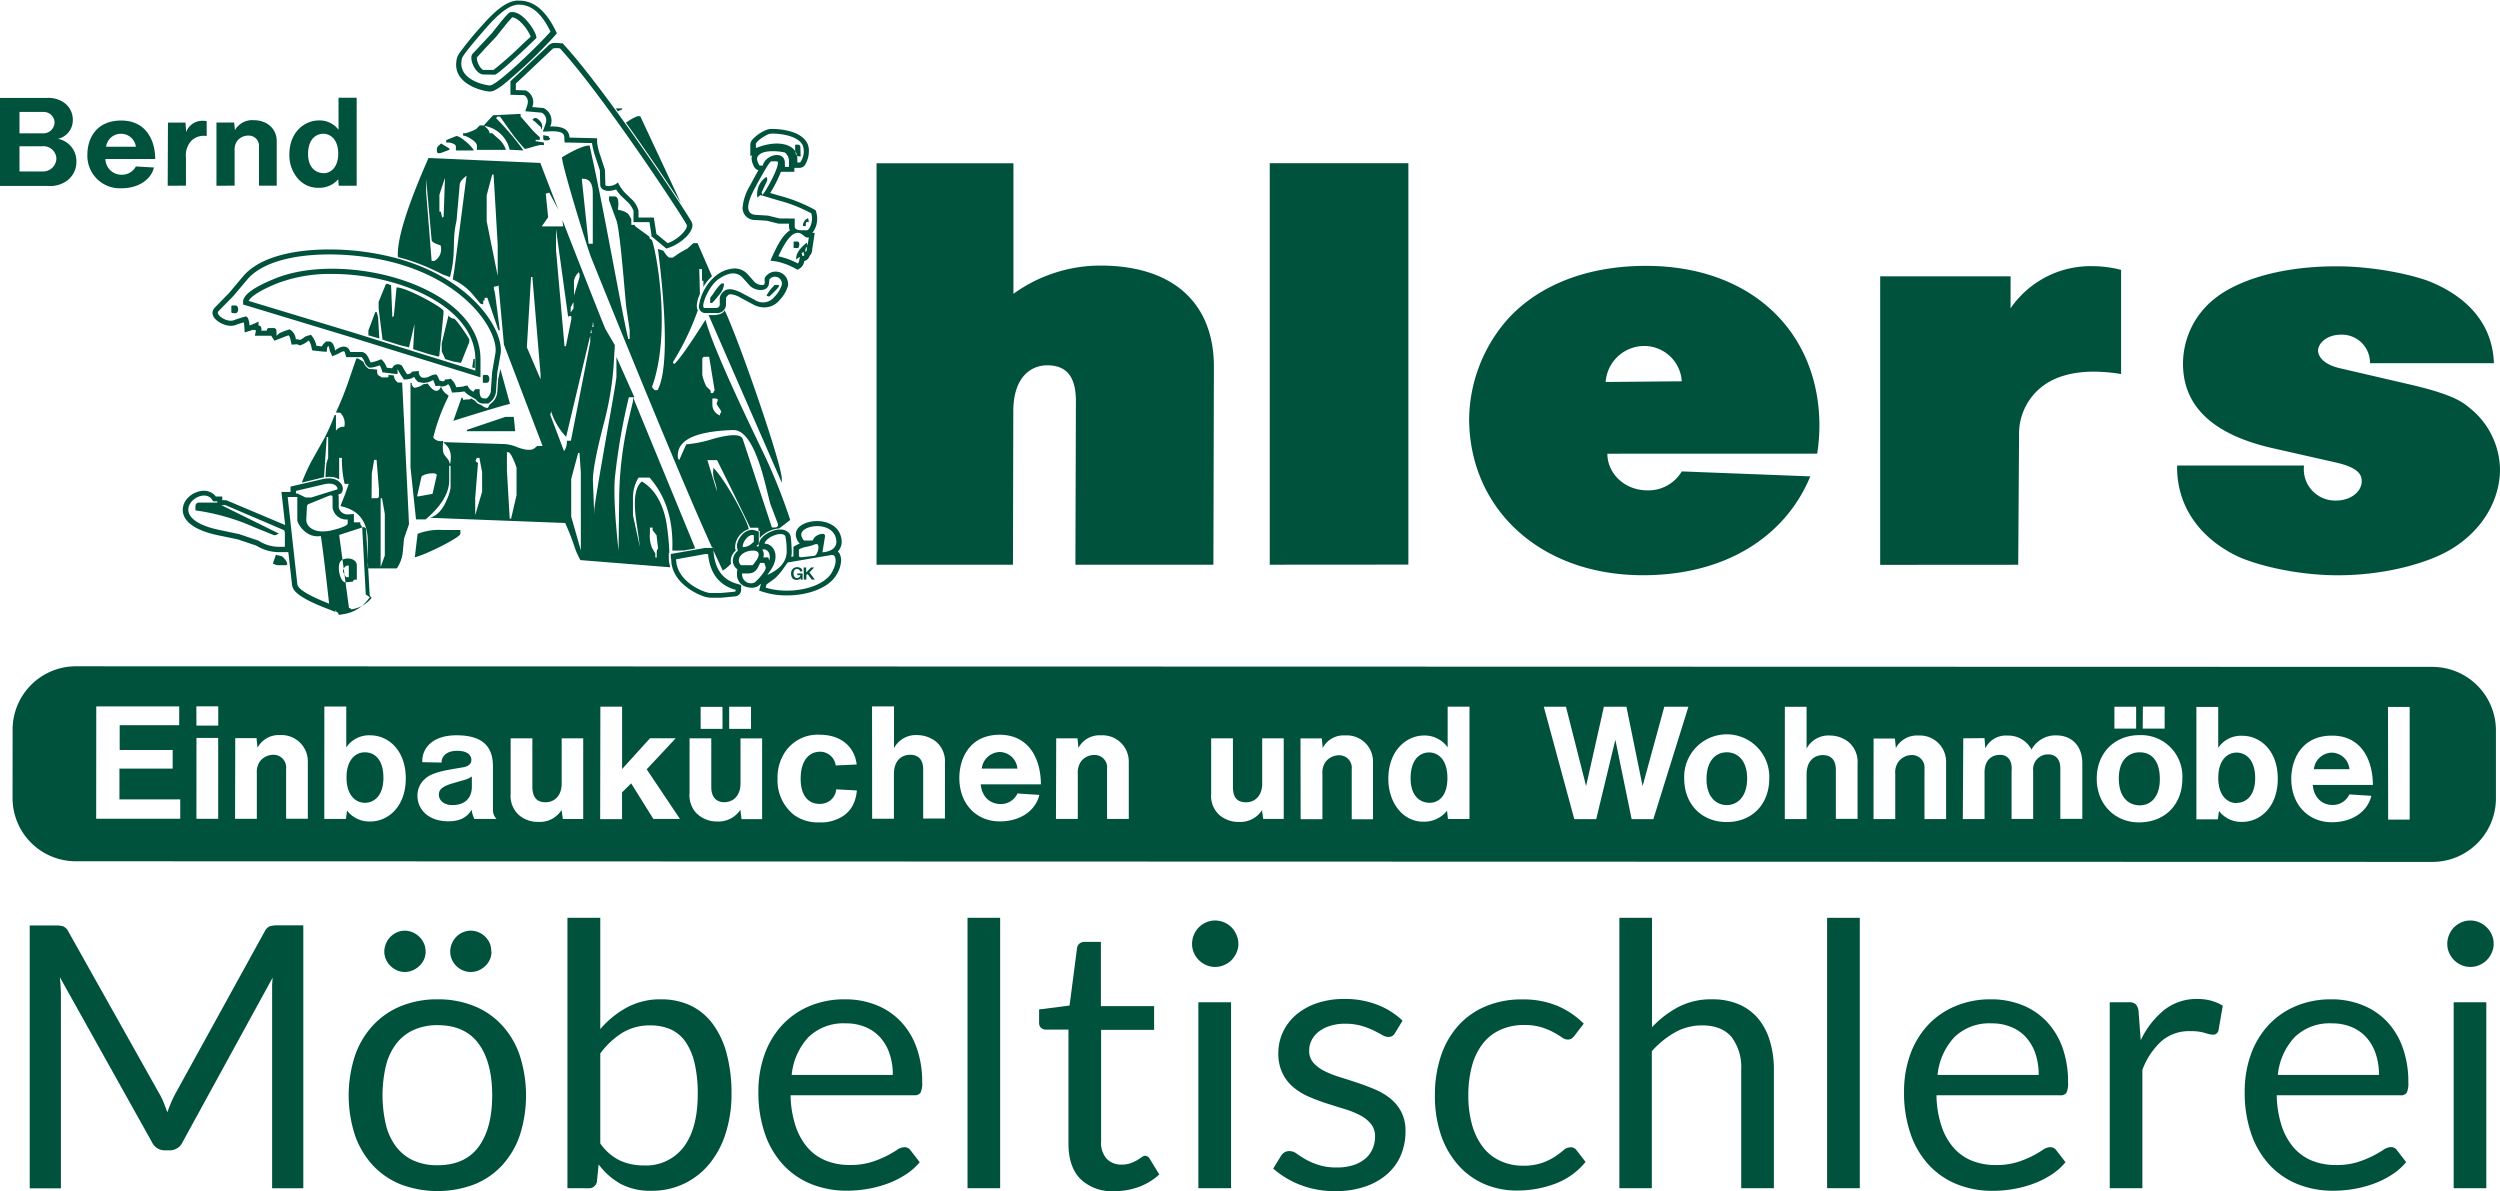 <svg xmlns="http://www.w3.org/2000/svg" xmlns:xlink="http://www.w3.org/1999/xlink" viewBox="0 0 504.02 240.14"><defs><style>.a{fill:none;}.b{clip-path:url(#a);}.c,.d{fill:#00523c;}.c{fill-rule:evenodd;}</style><clipPath id="a" transform="translate(-283.19 -374.15)"><rect class="a" x="257.4" y="352" width="554.52" height="230.6"/></clipPath></defs><title>ahlers-logo</title><g class="b"><path class="c" d="M333.34,434.82l20.93,6.34,24.75,7.7v-2.27c0-7.79-8.31-13.57-18.6-16a44.63,44.63,0,0,0-10.21-1.21,30,30,0,0,0-10.88,1.8c-4.25,1.68-5.74,3-6,3.64m33.36,15.31a2.85,2.85,0,0,1-1.37.49l-.68.06-.37-.55c-.34-.5-.64-1-.93-1.56l0,1-1.25-.13L361,449.3l-.69-.08-.2-.61a3.06,3.06,0,0,0-.39-.81,6.88,6.88,0,0,1-1.69.46l-.45,0-.35-.28a2.41,2.41,0,0,1-.54-.83,2.87,2.87,0,0,0-.58-1l-.05,0H353l-.23-.74a.85.85,0,0,0-.22-.45s0,0,0,0a2.22,2.22,0,0,0-1,.43l-1.36.59-.51-1.09a3.8,3.8,0,0,0-.28-1,2.63,2.63,0,0,0-.24.28l-.11.91L348,445l-1.11-.13-.76-.08-.16-.72a4,4,0,0,0-.5-1.25l-.19.09a4.76,4.76,0,0,1-1.25.75l-.39.13-.39-.17a.56.56,0,0,0-.25-.05h-.07l-.95.06-.19-.88a2.78,2.78,0,0,0-.39-1c-.67.22-1.07.38-1.23.45l-1.66.64-.64-1h-3.3l.24-1.1-.56-.07v-.07l-.36.14-1.36.44-.1-1.33a3.42,3.42,0,0,0-.1-.71c-.43.12-1,.29-1.64.54a3,3,0,0,1-.95.16,4.08,4.08,0,0,1-1.27-.23c-.9-.29-2.44-1.16-2.44-2.41a1.58,1.58,0,0,1,.43-1l2.93-3,2.8-3.33c3.38-4,10.42-5.43,17.37-5.43a52.65,52.65,0,0,1,13.9,1.86c14.38,4.05,20.72,13.55,20.71,18.46a3.45,3.45,0,0,1-.08.85l-.64,3.68-.28,3.94a3.06,3.06,0,0,1-1.18,2l-.32.28h-1a1.72,1.72,0,0,1-1.51-.81h0L378,454a4.63,4.63,0,0,1-1.2-.94,10.19,10.19,0,0,1-1.63.18l-.84.06-.26-.74a2.76,2.76,0,0,0-.45-.9.33.33,0,0,0-.17,0,1.75,1.75,0,0,1-1.11.4l-.35,0-.19-.15L371,452l-.28-.77a3.76,3.76,0,0,0-.2-.46l-.34.16a3.36,3.36,0,0,1-1.57.4,2.34,2.34,0,0,1-.83-.14l-.22,0-.17-.15a2.85,2.85,0,0,1-.7-.89m14-61.9h2a74.46,74.46,0,0,0,5.79-5.13l1.7-1.58a5,5,0,0,0-.31-.67c-.9-1.66-2.45-3.22-3.41-3.22h0a21.56,21.56,0,0,0-1.51,1.74l-1.79,2.23-2,2.11-1.83,2a.78.78,0,0,0,0,.19,2.4,2.4,0,0,0,.16.77c.38,1.13,1.05,1.59,1.24,1.59m6.36-14a7.32,7.32,0,0,1,.81,0c3.12,0,5.47,2.32,7.28,6l.28.56-.42.52a101.52,101.52,0,0,1-10.15,9.67,11.73,11.73,0,0,1-2.12,1.4,2,2,0,0,1-.8.17h-.1a8.29,8.29,0,0,1-1.53-.28c-1.72-.46-5.2-1.84-5.19-5.16a6.38,6.38,0,0,1,.17-1.33,4.1,4.1,0,0,1,.52-1,62,62,0,0,1,4.45-5.44c2.53-2.9,4.8-4.82,6.8-5.08M402.52,403l-4.5-.11-1,0-.06-1c0-.62-.29-1-1.11-1.16a5.67,5.67,0,0,0-1.21-.11h-.44l-1.59.07.53-1.42a3,3,0,0,0,.18-.92,1.76,1.76,0,0,0-.91-1.48l-2-.18-1.32-.11.4-1.21a2.46,2.46,0,0,0,.12-.74,1.52,1.52,0,0,0-.76-1.3l-2.75-.07v-2.73l7.83-7.37a1.7,1.7,0,0,1,1.17-.35,9.39,9.39,0,0,1,1.08.06l.43,0,.29.32c6.8,7.41,17.85,23.6,23,31.39,1.27,1.94,2.18,3.38,2.58,4.05a2.13,2.13,0,0,1,.31.78.86.86,0,0,0,0,.16c0,1.32-1.6,2.85-3,3.69a7.91,7.91,0,0,1-1.66.8l-.61.2-.48-.4-2.23-1.85-.3-.24,0-.39c-.17-1.06-.29-1.87-.38-2.44h-3.22v-2.31a5.79,5.79,0,0,0-.91-1.48l-1.6-1.53a7.78,7.78,0,0,1-1-1.28,4.94,4.94,0,0,1-1.54.3s-1.64,0-1.66-1.25l-.07-2.89-.9-2.73a14.72,14.72,0,0,1-.7-2.85m15.9,83.78,0-.86.89-.16,6-1.06h1.65l.08.94c.36,3.57,2,5.54,4.8,6.31l.76.22V493a1.33,1.33,0,0,1-1.26,1.39l-2.84.27h-2a5.79,5.79,0,0,1-2-.49c-2.19-.88-6-3.23-6-7.32m18.83-56.45.05-.27.17-.22a2.45,2.45,0,0,1,2-1,2.49,2.49,0,0,1,2.51,2.4,1.39,1.39,0,0,1,0,.4,6.73,6.73,0,0,1-1.66,2.88,4,4,0,0,1-3.11,1.54,4.77,4.77,0,0,1-2.31-.62l-2.6-1.39a4.34,4.34,0,0,0-1.89-.64.69.69,0,0,0-.59.24c-.27.29-.35.44-.35.49v1.26a1.76,1.76,0,0,1-1.91,1.8h-2.23a1.32,1.32,0,0,1-1.32-1.09c0-.14,0-.26,0-.38a9.69,9.69,0,0,1,3.61-6.22,6.48,6.48,0,0,1,3.53-1.31,3.62,3.62,0,0,1,2.78,1.27l1.3,1.47a2.27,2.27,0,0,0,1.48.6c.41,0,.53-.12.57-.42Zm-85.92,43.49a.19.19,0,0,0,0,.07,1.45,1.45,0,0,1,.06.44v2.08a1.82,1.82,0,0,0,1.76,1.38.26.26,0,0,1,.15,0l1.15-.08v1.67h1.26l.07.49a1.07,1.07,0,0,1,.35.75l.7,13.09c0,.11,0,.16,0,.19l.83.6-.65.8a7.48,7.48,0,0,1-4.7,2.6l-.89.15-.17-.42s0,0,0,0a1.08,1.08,0,0,1-.53-.56l0,.38-1.66-.66c-3.11-1.19-5.32-2.31-6.34-3.38a2.4,2.4,0,0,1-.74-1.38l-.75-6.63h-2.07a8.74,8.74,0,0,1-4.39-1.32l-3.74-1.26-4-.83c-4.73-1-7.08-2.85-7.08-5.11s2.3-3.84,4.25-3.86a3,3,0,0,1,2.42,1.16H328V475h.82l11.86,5-.75-6.67h1.83v-1.08l6.39-1.49a6.82,6.82,0,0,1,1.34-.17c1.74,0,2.81,1.05,2.82,2.1a1.62,1.62,0,0,1-.11.52l-.21.42-.47.14Zm83.57,18.73-.22.09.07-.07h-.15a3.84,3.84,0,0,1-.91-.13,2.55,2.55,0,0,1-2-2.65,1.22,1.22,0,0,1,0-.27l.06-.68a2,2,0,0,1-.79-1.06,1.58,1.58,0,0,1-.11-.66,2.51,2.51,0,0,1,.9-1.9l.1-.1-.13-.57a1.16,1.16,0,0,1-.05-.36,2.78,2.78,0,0,1,.23-1.05c.31-.74,1.28-2.23,2.79-2.23a1.77,1.77,0,0,1,.68.11l.71.24v2.5l-.52.41a2.25,2.25,0,0,1,.44.14l.13-.69c.24-1.3,1.83-2.23,2.92-2.56a3.68,3.68,0,0,1,1.35-.22,2.28,2.28,0,0,1,1.85.79,2,2,0,0,1,.27.69c.07.48.14,1.41.2,2.75a2.44,2.44,0,0,1,0,.27,4.53,4.53,0,0,1-.1,1l.44-.07v-1.95l.5-.29a4.41,4.41,0,0,1,.78-.35,2.67,2.67,0,0,1-.66-1.07,2.31,2.31,0,0,1-.14-.76c0-1.56,1.66-2.32,2.83-2.56a6.93,6.93,0,0,1,1.45-.16c1.94,0,4.42.88,4.9,3.47a4.76,4.76,0,0,1,.07.66,2.74,2.74,0,0,1-.79,2,2.07,2.07,0,0,1,.41.53,3.13,3.13,0,0,1,.27,1.28,5.83,5.83,0,0,1-.83,2.7c-1.61,3-6.16,4.36-10.1,4.35a15.14,15.14,0,0,1-4.6-.65l-1-.3.24-.93.12-.44-.16.08a2.89,2.89,0,0,1-.65.5,3.82,3.82,0,0,1-.87.19m3.36-5.48a3.19,3.19,0,0,0,.1-.71c0-1.17-.8-1.53-1-1.53h0l-.55,0a1.62,1.62,0,0,1,.34,1,2,2,0,0,1-.1.6h1ZM443.34,408v.79h-2.71a26.28,26.28,0,0,1-2.16,4.27l1.94.57a30.72,30.72,0,0,1,6.9,2.73l.34.22.11.38a4.66,4.66,0,0,1,.18,1.29,5.28,5.28,0,0,1-.15,1.18,4.15,4.15,0,0,1-.84,1.67l.5,0-.46,3-.06.38v0a1.59,1.59,0,0,1-.46,1.17l-.13.29a1.42,1.42,0,0,1-1,.83,2.15,2.15,0,0,1-.74,1.38l-.55.39-.62-.31a14,14,0,0,0-3.55-1.34l-1.38-.2.55-1.19c1-2.19,2.06-4.08,3.4-4.9a1.62,1.62,0,0,1-.19-.81v-.55h-2.13l-2.34-.59-2.35-.15a2.44,2.44,0,0,1-2.54-2.53,10.36,10.36,0,0,1,1.49-4.39c.66-1.23,1.22-2.29,1.71-3.11a1.33,1.33,0,0,1-.71-.45,2.54,2.54,0,0,1-.26-.42,4.4,4.4,0,0,1-.32-.88,2.55,2.55,0,0,1-.09-.65,1.27,1.27,0,0,1,.07-.47.34.34,0,0,1,.05-.14l-.38.16v-1.55l0-.79a1.59,1.59,0,0,1,.44-1,7.48,7.48,0,0,1,2.17-1.65,4,4,0,0,1,1-.41,3.09,3.09,0,0,1,.93-.07c1.44,0,5.79.34,7,3a3.37,3.37,0,0,1,.27,1.46,5.4,5.4,0,0,1-.7,2.65,1.73,1.73,0,0,1-.25.34,1.33,1.33,0,0,1-.9.39Zm-89.83,80.16v2.36h-.56l-.56-1c-.21-.41.4-1.6,1.13-1.31m83.75-.57h-.84c-.89,2.18-1.58,2.19-3.61,2.11a1.77,1.77,0,0,0,2.5,1.83c.21-.1,2.51-2.38,2.23-3.15Zm-82.14,3.4,0-2.88c0-1.48-2.24-1.8-3.19-.95s-.2,4.46.95,4.34l1.4-.13.19-.26c.1-.16.3-.19.63-.12m82.45,1.58c4.61,1.46,11.54.26,13.4-3.17.71-1.33.87-2.36.52-3.12-.12-.24-.41-.33-.84-.26L442,487.55l-1.17,1.64a12.31,12.31,0,0,1-1.4,1.56L437.71,492Zm-18.06-5.71c.08,4.59,5.78,6.81,6.95,6.8h2l2.79-.26c.19,0,.28-.15.27-.38q-5-1.38-5.57-7.22h-.56ZM436,485.48c-.44-.54-2.33-.44-3.33.52s-.33,2.09,0,2.1h2.21c.08,0,.35-.33.81-1s.58-1.26.32-1.6m11.59-1.65-.83.31-.88.21a5.46,5.46,0,0,0-1.63.54v1.3c0,.24.27.33.83.25l2.23-.25c.79-.09,1.19-2.36.55-2.36Zm-12.43-1.78c-1.18-.4-2.4,1.66-2.23,2.37a2.51,2.51,0,0,0,1.85-.75l.38-.31Zm2.72,8c2.72-1.23,4-2.9,3.9-5a14.06,14.06,0,0,0-.28-2.87c-.82-1.05-3.95.29-4.18,1.57,1.48-.12,3.49,2.12,1.13,5.48ZM351.57,482l4.85-1.57h.28a.28.28,0,0,0,.28.25l.72,13.11a1.09,1.09,0,0,0,.42.91A6.48,6.48,0,0,1,354,497a.43.43,0,0,0-.45-.25ZM449,485.49c.42,0,3.22-.26,2.76-2.63-.72-4-7.84-2.83-6.95-.53.2.53.4.79.56.79H447l.37-.56c.41-.62,2.33-1.29,2.14-.22Zm-126.41-8.44v-.79c0-.52.26-.79.82-.78H327v-.26h-.83l-.27-.4c-2.16-3-10.29,3.69,1.51,6.17l4,.84,3.89,1.32a7.71,7.71,0,0,0,3.93,1.24h1.39v-2.62c0-.44-.09-.71-.28-.78l-11.69-5h-.84l11.69,5.77a.58.58,0,0,0-.36.08.91.91,0,0,1-.76.19l-3.85-1.56a44.27,44.27,0,0,0-12-3.43m18.66-2.69,1.94,17.55q.16,1.51,6.41,3.95c-.81-7.36-1.38-11.9-1.67-13.63-3.12.49-4.74-2.67-4.74-3.15v-4.72Zm8.19-.2-3.89,1.59a.56.56,0,0,0-.42.52l-.13,2.62c-.07,1.28,1.43,3.15,5.49,2.1,1.9-.49,2.86-.94,2.86-1.32v-.78a2.82,2.82,0,0,1-3.05-2.38v-2.09c0-.41-.28-.48-.84-.26m1.81-1.34c.15-.32-.41-1.59-2.77-1l-5.58,1.31v.52h.28l1.67.81,1.11,0Zm29.61-21.47c-.18,0-.29-.08-.29-.26V450c0-.16.08-.26.27-.26h.55c.61,0,.7,1.58,0,1.57Zm-50.7-14.07c-.19,0-.3-.09-.29-.27v-1c0-.17.09-.27.28-.27h.55c.73,0,.73,1.56,0,1.57Zm107.6-3.51A7.71,7.71,0,0,1,439,432l.37-.41h.84v.27c0,.17-.51.72-1.51,1.69l-.43.4Zm-11.35,1.48,0-1.06.56-.72a12,12,0,0,1,1.68-2.15h.56a3.49,3.49,0,0,1-.89,2.15c-.95,1.2-1.47,1.78-1.61,1.78Zm11.94-4.76-.09.81c-.23,1.95-3,1.48-3.95.36l-1.3-1.45c-1.16-1.3-2.76-1.23-4.86.18s-3.82,5.86-2.87,5.86h2.22c.55,0,.84-.25.84-.78l0-1.29a2,2,0,0,1,.61-1.1c.76-.86,2-.81,3.86.17l2.59,1.37a2.94,2.94,0,0,0,4-.66,5.91,5.91,0,0,0,1.46-2.41,1.41,1.41,0,0,0-2.51-1.06m-84.4,11.64-21.71-6.58V435c0-1.43,2.22-3,6.68-4.79,14-5.54,41.19,1.52,41.18,16.35v3.66Zm-.11,3h2.26c1.25,0,1.63,1.9,1.89,2.11a9.67,9.67,0,0,0,2.09-.66,3.6,3.6,0,0,1,1.12,1.71l1.09.12a1.25,1.25,0,0,1,2-.5,17.45,17.45,0,0,0,1,1.68c.55,0,.88-.22,1-.51l1.4-.13a1.24,1.24,0,0,0,.56,1.3,2.07,2.07,0,0,0,1.54-.2c.76-.37,1.26-.49,1.5-.31a7,7,0,0,1,.58,1.16,1,1,0,0,1,.56.14.53.53,0,0,0,.55-.4,3.21,3.21,0,0,0,1.11-.12,3.36,3.36,0,0,1,1.11,1.7c1.08-.07,1.64-.14,1.68-.26a1,1,0,0,0,.57-.12,2.57,2.57,0,0,0,1.24,1.31,1.15,1.15,0,0,1,.41-.52l.85,0c-.09,1.23.19,1.85.83,1.85h.55a2.31,2.31,0,0,0,.84-1.31l.28-4,.65-3.74c.72-3.92-5-14-19.86-18.17-10-2.8-25-2.78-30.14,3.23l-2.82,3.35-3,3.05c-.71.72,1.68,2.33,3.06,1.84a22.27,22.27,0,0,1,2.5-.78c.39.16.62.78.7,1.82a13.61,13.61,0,0,0,1.81-.78v.78c.5.07.68.43.55,1.06H337c-.06-.17,0-.35.27-.53h1.1c.37,0,.58.25.57.78v.78l.57-.52a14.52,14.52,0,0,1,2.07-.78,2.51,2.51,0,0,1,1.25,2,1.89,1.89,0,0,1,.84.14,3.68,3.68,0,0,0,.93-.6,3,3,0,0,1,1-.35l.28-.09a4.77,4.77,0,0,1,1.11,2.22l1.12.12c0-.19.3-.53.83-1h.55c.64,0,1.07.61,1.26,1.83.29-.31,2.42-1.83,3.09.4m91.39-20.22a.4.4,0,0,0-.42.27.66.66,0,0,1,.13.51.41.41,0,0,0,.43-.25l-.1-.18Zm.57-1.08c-.14,0-.23.35-.28,1,.26-.06.37-.3.32-.69Zm-2.61.23v-1.3H444c.53,0,.36,1.33,0,1.31Zm3.07-2.13h-.56l-.73-.56c-1.42-1.13-3,.31-4.85,4.36a14.78,14.78,0,0,1,3.91,1.44c.19-.15.32-.57.42-1.31a3.18,3.18,0,0,0-.71.53c-.17-1,.5-2.09,2.08-3.4a1.41,1.41,0,0,1,.14.78Zm-1.18-2.3v-.26a1.63,1.63,0,0,1,1-1.31,1.44,1.44,0,0,1,.15.78c-.38-.1-.55,0-.58.27v.53Zm-1.67-1.51v1.57c0,.53.45.79,1.39.79h1.12c.33,0,1.34-1.56.83-3.41a29.38,29.38,0,0,0-6.63-2.61l-3.54-1.06c-.1,0-.33.14-.68.52a4.09,4.09,0,0,1,1.81-4.19,1,1,0,0,1,.13.79l-1.11,2.36.08.16a.52.52,0,0,1,.06.36c1-1.1,4-6.81,2.93-6.82h-1.11c-.28,0-1.37,1.78-3.28,5.34s-1.8,5.33.16,5.46l2.46.15,2.33.57Zm-2-13.31c-.07-.07-4.85-1-5.57,1.06-.13.36.33,1.56.57,1.57h.56c.54-2.27,4.44-3.13,4.46-.53v.79h.83v-1.31a2.34,2.34,0,0,0-.84-1.59m3.19.79h-.28c-.57,0-.85-.53-.83-1.58v-.79H444c.37,0,.56.18.55.53ZM435.6,404c4.62-1.88,8.34-.68,8.34,2.1v.8h.56a3.77,3.77,0,0,0,.55-3.41c-1.1-2.37-6-2.51-6.69-2.36s-2.78,1.49-2.78,2.1Zm-17.81,19.17c1.95-.64,4-2.64,3.88-3.6,0-.47-16.61-25.86-25.58-35.66a4.37,4.37,0,0,0-1.39,0L387.19,391v1.31l2,.07a2.6,2.6,0,0,1,1.31,3.35l2.27.2a2.82,2.82,0,0,1,1.35,3.73c2.52-.11,3.82.62,3.89,2.23l5.56.13v.78a11.32,11.32,0,0,0,.67,2.77l.92,2.85.08,3c0,.47,2,.25,2.51-.53a8.3,8.3,0,0,0,1.38,2.07l1.65,1.59a4.75,4.75,0,0,1,1.14,2.1V418H415s.22,1.26.52,3.31Zm-37.11-34c-1.66,0-3.06-3.29-2.2-4.19l1.87-2,1.94-2.06,1.76-2.21c1.09-1.34,1.73-2,1.95-2.07,2.63-.69,5.81,4.75,5.27,5.24l-2,1.91q-5.76,5.42-6.33,5.42Zm6.52-14c-1.52.2-3.54,1.78-6.1,4.72-3,3.45-4.61,5.47-4.76,6-1.12,4.25,4.48,5.42,5.59,5.49,1.38.1,10.09-8.35,12.24-10.85-1.91-4-4.24-5.73-7-5.4M338.81,486l1.12.27c.41.09,1.77,1.83.83,1.83H339.1l-.84-.26v-.26Zm19.29-11.41h1c.33,0,.49-.15.49-.46v-1.36l-.48-5.91h-.48l-.48,2.72Zm1.83,13.89.84-2.34v-8.39l-.56-3.15h-.28Zm10.46-14.77.84-3.68c.2-.88-2.92-.32-3.07.26l-.83,3.67c-.06.23,0,.3.27.26Zm-.18-46.95h.55a2.72,2.72,0,0,0,1.25-3.14c-1.17-.37-1.78-.73-1.8-1.05l-1.11-12.32v2.61ZM372.9,410l-1.12,3.4v3.42h.28l.29,1.3a.3.3,0,0,1,.28-.25Zm-1.63-5.34v-.53c0-.25.29-.6.86-1.05l1.65,1v.27l-1.4.53c-.74.29-1.11.19-1.11-.26M376,481v.78c0,.7-6.8,4.15-9.18,4.72l.56-4.72a11.76,11.76,0,0,1,5-.78Zm2.76-76.51H375.1l0-.78c0-.36-.41-.62-1.2-.8a2.69,2.69,0,0,0-.75,0v-.51l1.95-.79c.69-.29,3.41,2.17,3.61,2.89M379,478l1.39-4.72v-3.93l-.55-2.89h-.56a.38.38,0,0,1-.05.26l-.08.14c-.12.15-.07.3.13.44l.28.2-.57,7.08Zm4.53-48.22v-6.3l-.83-14.14h-.28l-1.11,4.19v5.23ZM381.86,401h.56l1.11,1a5.09,5.09,0,0,1,1.66,2.36h-5.85v-.79c0-.53-.56-1.09-1.68-1.7a3.2,3.2,0,0,0-1.11-.4V401h.55a10.12,10.12,0,0,0,2.1-.84l.71-.73h.84l.5.48c.43.4.64.77.6,1.08m4.92,57.2.29,2.89h-9.75v-.26l7.79-2.63Zm-1.38,7.11V469l.56,9.7h.28l1.1-4.71v-5.51c0-.14-1.07-3.15-1.66-3.15Zm6.78-14.67v-1L390.52,430h-.27l-.84,14.16Zm-1.64-52.3c.41-.62.95-.51,1.63.35a1.49,1.49,0,0,1,.18,1.63l-.12-.54-.33-.29-.33-.31-.32-.31-.33-.29Zm-2.39-1.22,0,.52,1.27,1.45,1.26,1.47,1.35,1.28v.52h-.84v.26l1.67.27v.52h-.84l-1,.24-1,.3c-.22.08-.56.14-1,.25a37.79,37.79,0,0,1-3.45-4.33L384,397.65h-.56a.31.31,0,0,1-.28.28,53.11,53.11,0,0,1,5.57,6.55l-2.8-.14a6.26,6.26,0,0,0-5.26-4.84l1.93-2.11Zm4.57,4.28,1.12.25.08.28.19.13a.53.53,0,0,1-.55.39H393c-.19,0-.29-.18-.29-.52Zm5.64,36.48h-.29c-.3,0-.39.18-.28.52l-2.5-18.09v4.19L397,443.94h.28l1.11-5.51Zm-.11-.72.57-.8v-1.3l-.56,1.05Zm.68-3.44,1.11-3.68a1.79,1.79,0,0,0-.13-1,2.94,2.94,0,0,0-1,1.83Zm1.37,51.39V469.41l-.27-3.94h-.27l-1.4,5.24v7.6ZM397.45,463h.84l3.9-19.91v-1.32l-4.86,20.45a13.29,13.29,0,0,1-3.07-5.25,1.21,1.21,0,0,1-.05.53l-.09.27,2.78,7.33a3.14,3.14,0,0,0,.56-2.09m4.74-21.71h.29c0,.17-.09-.7-.06-.54s-.12-.34-.09-.26a1.66,1.66,0,0,1-.14.79m-.34-18h.84V413.09c0-2.06-.73-3-2.22-2.89Zm.73,16.76.28,0c0,.23-.09-.93-.06-.71s-.13-.47-.1-.35a2.8,2.8,0,0,1-.12,1m12.18,40.53h-.55v1.06a6.57,6.57,0,0,0,.41,3l.68,1.18v.8h.28v-1.05a1.43,1.43,0,0,1,.09-.52l.19-.26-.16-1.35-.16-1.34-.8-1Zm11.72-27.12H427a.36.36,0,0,1,.09-.33l.18-.19-1.11-6.8h-.83c-.37,0-.56.17-.55.52v3.14a9.06,9.06,0,0,0,.84,2.35l.83.79Zm.32,1.09v1.31a2.32,2.32,0,0,0,1.54,2.11.7.7,0,0,1,.28-.67,2.91,2.91,0,0,0-.28-.59l-.38-.54-.32-.56.29-.8a.68.68,0,0,0-.56-.26Zm12,26h.56c.64,0,.82-.35.55-1l-1.45-3.82-1-4c-1.83-7.29-4-10.9-6.48-10.82-7.13.23-10.82,1.79-11.13,4.72-.07.71,0,1.14.28,1.31l1.4-3.15a24,24,0,0,0,5.4-1.1c3.66-1,5.65-1,6,.06Zm-90.44-10.09a2,2,0,0,0-.24.05l-4.09,1a38.35,38.35,0,0,1,2-4.41l2.54-4.52a39.79,39.79,0,0,0,2.07-4.69h.27V461a1.76,1.76,0,0,1,1.68-.8,3,3,0,0,0-.8-2.83l-.89-.05a67.67,67.67,0,0,0,2.8-7.07l1.33-3.85h.27c.24.15.67.36,1.14.7a.89.89,0,0,1,.08.17,2.46,2.46,0,0,0,.61.92l.43.35.23,0h0l1.45.13c-.1.78.09,1.21.56,1.31l.29.26h1.11c.3,0,.39-.16.27-.52l1.12.13a1.82,1.82,0,0,0,.8,1.42l.87,0,1.38,28.55-1,2.9-.3,3.14a7.4,7.4,0,0,1-1.16,2.89h-5.57c-.18,0-.28-.18-.28-.54l0-4.93c0-2.68-.87-4.64-2.5-5.85v0h0a7.83,7.83,0,0,0-3-1.23c.08-.28.32-.91.73-1.92a8.82,8.82,0,0,0,.37-1l.57-1.58h-.84a21.56,21.56,0,0,1-.55-5.24h-.55v4.33a3.66,3.66,0,0,0-1.91-.5,6.49,6.49,0,0,0-.86.07l.08-1.37.11-1.4.36-1.13v-4.19h-.29l-.55,8.12,0,0m8.95-28.63v-1l1.39-3.69.28,0,.28,1,.25,4.32Zm6.43,2-3.58-1.13-.79-6.31v-1.31l1.39-3.4c.12-.3.36-.32.75-.09a.65.65,0,0,0,.37.08l.26,6.56.09-.18.21-.08.55-5.79c1.79-.13,9.46,4.08,9.46,4.73v.53l-.83,8.39c0,.22-.13.3-.29.26l-1.84-.48-3.15-1,.27-5.08-1.11,4.72Zm9.07,2.79-.72-1.6v-1.56l1.37-5.64a1.47,1.47,0,0,0,1.12.65c.44.07,3.07,4,3.07,4.19v.52l-1.67,4.2-1.57-.27Zm5.78,1.78-.35-.12.25-1.7h.28v1.84Zm-9.35,3.12q1.8,2.56,2.66.74l0,0h.1a3,3,0,0,0,1.44,1.65.81.81,0,0,1-.13.52,39,39,0,0,0-2.92,8,1.84,1.84,0,0,0,2,.66c-.15,1.49-.07,2.44.27,2.86l.83,1.07.29.79c.36-1.76.07-3.07-.84-3.93l-.55-.53,12.52.4a8.38,8.38,0,0,1,2.47.65c1.71.63,2.86.68,3.48.14l.46-.4h1.11l-7.79-20.44-1.1-12.07c0,.52-.95.1-.95.63l.28,1.33.94,7.22h-.28l-2.23-6.55h-.56v.27c0,.09,0,.17,0,.26h-.28v.79l-.55-.13-1.59-1.89a11.39,11.39,0,0,0-4-3l.33-2,2.45-18.91c-.92.71-1.38,1.31-1.38,1.83l-.64,7.25c-1,4.24,0,6.24-1.32,11.36q-.88-.31-1.68-.63A40.94,40.94,0,0,0,363.5,426l-.09,0q-.39-5.08,6.17-20l22.55,1c.19.53,1.69,4.45,3.64,9.44L393.93,413l-.71.19.48,4.77-1.3,1.84h4.33l-.15-1.28c3.73,9.56,8.48,21.65,8.69,22l1.88,3.22-.24,4a62.86,62.86,0,0,1-2,11.83q-2.31,8.94-2.18,11.67l.27,6.81v-1q0-1.23,3.24-19.44c.82-4.62,1.22-7.14,1.23-7.56v-3.92l3.62,8.11h-1.12a125.19,125.19,0,0,0-2.73,15.49q-.56,4.2.65,15.43l.13-10.49a73.26,73.26,0,0,1,1.91-15.94l.88-3.71v-.78l12.52,30.4v.08l-2.28.41c-.77,0-1.54.05-2.32,0,.25-6.06-1.29-10.95-4.58-14.69h-2.22a7.7,7.7,0,0,0-1.13,4.2v3.4l1.38,6.3c0-.2-.21-1.77-.65-4.72-.7-4.54-.33-7.34,1.08-8.39,2.44,1.45,4.06,4.06,4.86,7.87a49.93,49.93,0,0,1,.67,6.51l-.11,0,0,1.07a5.79,5.79,0,0,0,.26,1.68.43.43,0,0,0,0,.16l-18.09-1.45a16.69,16.69,0,0,1-1.12-2.48,45.61,45.61,0,0,0-1.95-5l-27.28-1.05c1.43-.41,2.57-1.59,3.39-3.58a9,9,0,0,0,.79-2.46v-4.44h-.28V471c0,2.56-1.59,5.18-4.74,7.86h-1.95l-1.11-10.49v-17h.28c-.12.32.07.68.56,1a1,1,0,0,1,.26-.09,3.64,3.64,0,0,0,1.06-.38,2.87,2.87,0,0,1,.53-.32,2.17,2.17,0,0,0,.57-.06m12.7,4.18.27-.22a3.28,3.28,0,0,0,1.26-2.15l.2-2.82c.14-.62.29-1.29.42-2l1.95,7.08q-1.58.3-11.42,3.4l1.67-4.73c.26.2.35.36.29.53a2.21,2.21,0,0,1,.46-.08l.93-.06.24-.17h0l.81.49a1.87,1.87,0,0,0,1.14.79c.61.47,1.09.68,1.42.61a6.12,6.12,0,0,0,.36-.68m25.42-59.68h1.34l-.14.25-.44.17a1,1,0,0,0-.33.18,7.3,7.3,0,0,0-.43-.61m2.05,2.86.46-.28a8.93,8.93,0,0,1,1.87-1h.56l8.22,17.56c-.12-.2-.26-.4-.39-.61-2.53-3.86-6.51-9.77-10.72-15.65M425,432.05v-1.3h-.28v-2.36h-.55l.13,5.05a6.5,6.5,0,0,0-.64,2.36,3.41,3.41,0,0,0,.05.42,1.51,1.51,0,0,0,.17.47,52.93,52.93,0,0,1-5,10.43.38.38,0,0,0,.26.4c.87-.72,3-3.7,6.28-8.9q1.58,5.89,11.08,25.6a114.09,114.09,0,0,1,6,14.75c-.83.67-1.58,1.24-2.24,1.73a4.62,4.62,0,0,0-1.26.24,5.6,5.6,0,0,0-2.64,1.69v-1.42l-.27-.1v-.57h-1.66c-1-2.11-3.2-6.67-6.68-13.63H425.8l1.93,6.28a8,8,0,0,0-.41-1.92,5.18,5.18,0,0,1-.28-2.79c2.78,2.92,6.88,10.8,7.11,12.34a4,4,0,0,0-2.49,2.35,3.07,3.07,0,0,0-.25,1.13,2.37,2.37,0,0,0,0,.43l.11.42a2.79,2.79,0,0,0-1,2.07,2.12,2.12,0,0,0,.06.57,8.15,8.15,0,0,1-1.67,1.39c-.54-1.12-1.16-2.47-1.87-4l-.08-.64h-.22q-7.05-15.55-24.35-58.42c-1-2.62-6-18.92-5.89-20.27,2.76-1.65,4.64-2.43,5.58-2.35.26,1.29.54,2.59.83,3.89.21,1,.51,2.4.87,4.22v0a1.36,1.36,0,0,0,.11.49c.86,4.23,2.05,10.47,3.61,18.72,1.26,6.65,2.06,10.53,2.36,11.68h.28V440.7l-.66-4.42q-.09-.67-.42-4.44-1-11.68-1.61-13.3l-1.47-4v-.79h1.11c.69,0,.92.9.67,2.68,1.22.23,2,.61,2.29,1.15l.42.76,0,1.15h.64l.17.3,2.83,2.06.05.35.39.29.09.08c1.06,3.11,3.83,19,0,29.59a2,2,0,0,0,.35.45l.2.2h.57c2.6-4.78,1.18-19.9.07-28.47l1.11.36c.57.93,1,1.39,1.33,1.39h.55l1.46-1,1.51-.84,1.2-1.08h.83l2.91,6.68a9.05,9.05,0,0,0-1.78,2.22m4.34,4.62c3.1,6.62,11.51,31.05,11.52,34v.79l-14.76-33.81h1.4a.42.42,0,0,0,.23-.07,2.05,2.05,0,0,0,1.62-.86M459.91,488V407.06h27.6l0,26.32A30,30,0,0,1,505,427.69c14.91,0,22.92,7.76,22.92,20.36L527.82,488H500l.1-33c0-5.4-2.29-7.19-5.77-7.2-3.28,0-6.84,2.34-6.85,9.27L487.41,488Zm79.27,0,0-80.95,27.95,0,0,80.93Zm67.72-36.84,15.35-.14a7.6,7.6,0,0,0-7.57-7.12,7.83,7.83,0,0,0-7.78,7.26m.35,14.46c0,4,3.49,7.4,8.08,7.39a7.82,7.82,0,0,0,6.92-3.82l25.91,1c-4.87,11.84-16.74,19.93-33.72,19.93-21,0-35.07-13.64-35.06-31.61a31,31,0,0,1,6.84-18.91c5.47-6.79,15.23-11.86,28.84-11.85,21.19,0,34.94,13.31,34.94,32.29a37.56,37.56,0,0,1-.45,5.57Zm55,22.41V429.86h26.29v6.44a19.56,19.56,0,0,1,16.53-8.49,23.18,23.18,0,0,1,5.75.75l0,21a34.37,34.37,0,0,0-5.52-.48c-4.59,0-7.85,1.16-10.05,2.74a12,12,0,0,0-5,9.93l-.17,26.26ZM722.13,468H747.7a6.32,6.32,0,0,0,6.39,7.07c3.28,0,5.24-2,5.24-3.86,0-1.23-.44-2.8-5.53-3.89l-12.45-2.82c-15.14-3.44-18.05-11-18.05-17.05a16.77,16.77,0,0,1,6.56-13.23c3.64-2.88,11.64-6.39,24.47-6.38,7.71,0,15.58,1.79,18.91,3.15,8.45,3.51,12.52,9.4,12.74,16.39H761a5.67,5.67,0,0,0-5.81-5.76c-3,0-4.67,1.85-4.66,3.21,0,1,.85,2.75,4.5,3.58l13.26,3.08c9.09,2.06,11.2,3.55,12.86,4.95a16.15,16.15,0,0,1,6.06,12.32c0,6-3.36,12.2-9.84,16.11-4.14,2.53-12.73,5.26-22.86,5.26-8.51,0-16.75-2.13-20.6-4-7.92-4-11.93-10.62-11.79-18.1m-435-67,4.65,0a2.26,2.26,0,0,0,2.42-2.15,2.18,2.18,0,0,0-2.12-2.16h-4.95Zm0,7.69,4.63,0a2.69,2.69,0,0,0,2.81-2.61,2.59,2.59,0,0,0-2.83-2.47h-4.61Zm-3.94,2.91,0-17.73h9.36a5.55,5.55,0,0,1,3.18.7,4.2,4.2,0,0,1,2.15,3.77,3.84,3.84,0,0,1-3,3.77,4.55,4.55,0,0,1,3.72,4.56,4.67,4.67,0,0,1-2.14,4.05,5.77,5.77,0,0,1-3.55.89Zm21.4-7.9h6a3,3,0,0,0-3-2.61,3,3,0,0,0-3,2.61m-.14,2.47a3.24,3.24,0,0,0,3.31,3.18,3.16,3.16,0,0,0,2.83-1.67l3.65.21c-.54,2.22-2.81,4.19-6.64,4.19a6.55,6.55,0,0,1-6.78-6.88c0-2.91,1.62-6.78,6.82-6.78,5,0,6.86,4,6.85,7.76ZM317,411.6l.05-12.73h3.54l.13,1.91a3.46,3.46,0,0,1,3.36-2.28,3.22,3.22,0,0,1,.78.08l0,3a3.27,3.27,0,0,0-.61-.05,3.47,3.47,0,0,0-2.48,1,4.3,4.3,0,0,0-1.09,3.38l0,5.67Zm9.83,0,0-12.74h3.57l.16,1.52a4,4,0,0,1,3.76-2c2.8,0,4.67,1.82,4.66,4.2v9H335.4l0-7.89a2.05,2.05,0,0,0-2.18-2.2,2.82,2.82,0,0,0-2.21,1.07,3,3,0,0,0-.52,1.9l0,7.12Zm21.64-2.53c1.35,0,2.91-1.14,2.91-3.95s-1.54-4-3-4-3.08,1.05-3.08,4.09c0,2.7,1.5,3.85,3.22,3.85m2.86,1.23a5,5,0,0,1-4,1.72,5.29,5.29,0,0,1-4.12-1.84,7.19,7.19,0,0,1-1.73-4.89c0-4.45,3-6.86,6-6.85a4.78,4.78,0,0,1,3.91,1.87v-6.44h3.66v17.73h-3.63Zm92.56,79.83h.63a.77.77,0,0,1-.69.58c-.31,0-.7-.26-.7-.89s.26-.94.7-.94a.58.58,0,0,1,.62.5l.46-.07a.87.87,0,0,0-.26-.56,1.48,1.48,0,0,0-.83-.25,1.22,1.22,0,0,0-1.19,1.33,1.39,1.39,0,0,0,.36,1,1.4,1.4,0,0,0,.77.25c.13,0,.3-.07.43-.07s.25-.18.34-.32l.05.33.37,0,0-1.25h-1.08Zm1.31.88h.51v-.89l.25-.24.83,1.13h.63l-1.08-1.45.95-1h-.62l-1,1v-1h-.51ZM302.58,539.21h16.95v-3.89H307.27V529.1H318l0-3.74H307.32v-5l12,0,0-3.79H302.6Zm20.21-18.77,4.4,0v-3.89h-4.41Zm0,18.78h4.39V522.92h-4.38Zm7.79,0h4.39l0-9.13a3.82,3.82,0,0,1,.6-2.41,3.43,3.43,0,0,1,2.67-1.36,2.55,2.55,0,0,1,2.63,2.83l0,10.06,4.38,0V527.73a5.3,5.3,0,0,0-5.6-5.38,4.82,4.82,0,0,0-4.54,2.55l-.2-1.94-4.29,0ZM356.76,536c-1.82,0-3.71-1.44-3.71-5.1s1.9-5.08,3.68-5.08c1.94,0,3.75,1.36,3.76,5.13,0,3.59-1.84,5.05-3.73,5.05m-8.19,3.25h4.36l.22-1.68a5.68,5.68,0,0,0,4.69,2.2c3.6,0,7.17-3,7.16-8.71s-3.58-8.65-7.11-8.66a5.5,5.5,0,0,0-4.89,2.44v-8.25h-4.42Zm29.75-8.57,0,2.06c0,2.31-1.42,3.74-3.94,3.72-1.83,0-2.71-1.08-2.71-2.07,0-.79.27-1.63,3-2.38l1.91-.55a5.25,5.25,0,0,0,1.76-.78m-.05,6.73a5,5,0,0,0,.55,1.85h4.45a2.62,2.62,0,0,1-.72-1.69v-8.94c0-3.9-2-6.24-7.35-6.24-4.91,0-7,2.67-6.89,5.42l3.88.08c0-1.2.92-2.37,3.15-2.37s2.85,1,2.86,1.83c0,.65-.41,1.27-1.6,1.48l-2.52.43c-3.58.63-4.55,1.32-5.24,1.93a4.44,4.44,0,0,0-1.51,3.39c0,2.68,2.12,5.15,6.24,5.15,2.38,0,3.79-.84,4.69-2.32m18.12,0,.26,1.86h4.11V523l-4.34,0v9.12c0,2.5-1.49,3.78-3.28,3.77-1.62,0-2.62-.87-2.63-3.15V523h-4.38v10.64c0,.18,0,.36,0,.54a5.21,5.21,0,0,0,1.61,4.24,5.87,5.87,0,0,0,4.07,1.43,5.14,5.14,0,0,0,4.59-2.41m7.78,1.85h4.41V533.9l1.84-1.82,4.47,7.17h5.36l-6.7-10,5.85-6.26h-5.18l-5.63,6.21,0-12.58-4.38,0Zm20.26-18.19h4.4l0-4.44-4.41,0Zm5.75,0,4.4,0v-4.47h-4.4Zm2.26,16.35.23,1.85h4.15l0-16.28h-4.36v9.08c0,2.52-1.49,3.77-3.29,3.78-1.52,0-2.6-1-2.6-3V523h-4.38V534a5.33,5.33,0,0,0,1.21,3.91,5.8,5.8,0,0,0,4.39,1.86,5.28,5.28,0,0,0,4.67-2.4m19.3-4.08a3.19,3.19,0,0,1-1.26,2.28,3.46,3.46,0,0,1-2.13.65c-2,0-3.78-1.4-3.78-5.06,0-4,1.94-5.46,3.94-5.46a3.19,3.19,0,0,1,3.13,2.77l4.22-.19c-.37-3.4-3-6-7.44-6a7.88,7.88,0,0,0-6.95,3.42,9.22,9.22,0,0,0-1.56,5.46,8.87,8.87,0,0,0,3.36,7.32,8.22,8.22,0,0,0,5.08,1.47,7.87,7.87,0,0,0,3.26-.52c2.46-.92,4-2.75,4.29-5.92Zm7.24,5.93h4.39v-9c0-2.67,1.47-3.9,3.3-3.9,1.53,0,2.61.89,2.6,2.94l0,9.92h4.39V528a5.24,5.24,0,0,0-1.7-4.25,6.22,6.22,0,0,0-3.83-1.4,5,5,0,0,0-4.74,2.63l0-8.41H459Zm22.1-10.11a3.77,3.77,0,0,1,3.57-3.35,3.65,3.65,0,0,1,3.62,3.35Zm-.18,3.17,12.1,0c0-4.82-2.17-9.94-8.26-10-6.26,0-8.18,5-8.18,8.69,0,5.4,3.56,8.78,8.13,8.78s7.34-2.49,8-5.34l-4.41-.29a3.67,3.67,0,0,1-3.41,2.13c-2.09,0-3.77-1.42-4-4m15.17,7h4.4v-9.12a3.88,3.88,0,0,1,.63-2.43,3.31,3.31,0,0,1,2.68-1.34,2.5,2.5,0,0,1,2.59,2.82v10.07h4.38V527.79a5.29,5.29,0,0,0-5.61-5.39,4.77,4.77,0,0,0-4.54,2.54l-.19-1.94-4.29,0Zm41.53-1.84.24,1.84H542V523l-4.34,0v9.13c0,2.51-1.52,3.78-3.26,3.77s-2.65-.88-2.64-3.17V523h-4.39v10.64c0,.18,0,.37,0,.54a5.18,5.18,0,0,0,1.62,4.25,5.94,5.94,0,0,0,4.07,1.43,5.2,5.2,0,0,0,4.58-2.4m7.77,1.85h4.39v-9.12a3.81,3.81,0,0,1,.62-2.42,3.43,3.43,0,0,1,2.69-1.35,2.53,2.53,0,0,1,2.6,2.83l0,10.07H560V527.8a5.27,5.27,0,0,0-5.6-5.38,4.74,4.74,0,0,0-4.54,2.53l-.18-1.93-4.3,0ZM571.46,536c-2.08,0-3.88-1.46-3.88-4.93,0-3.87,1.91-5.21,3.71-5.22S575,527.24,575,531,573.1,536,571.46,536m3.46,1.59.19,1.67h4.34V516.62l-4.4,0,0,8.2a5.73,5.73,0,0,0-4.72-2.39c-3.65,0-7.24,3.08-7.24,8.76,0,4.61,2.79,8.63,7.07,8.62a5.87,5.87,0,0,0,4.75-2.2m25.67,1.68H605l3.86-16,3.28,16h4.38l7.07-22.66h-4.86l-4.38,16-3.26-16-4.54,0-3.59,16-4.06-16-4.47,0Zm30.74-2.83c-2.1,0-4.09-1.6-4.08-5.24,0-3.87,2-5.4,4.09-5.4s4.1,1.55,4.1,5.27-2,5.38-4.11,5.37m0,3.42c5,0,8.57-3.47,8.57-8.81a8.58,8.58,0,1,0-17.15,0c0,5.35,3.64,8.82,8.58,8.81m11.7-.6,4.39,0v-9c0-2.65,1.47-3.89,3.29-3.9,1.55,0,2.6.89,2.61,2.93l0,9.93h4.38V528.08a5.25,5.25,0,0,0-1.72-4.25,6,6,0,0,0-3.81-1.39,5,5,0,0,0-4.75,2.63v-8.42h-4.38Zm17.89,0h4.38l0-9.12a3.63,3.63,0,0,1,.63-2.41,3.39,3.39,0,0,1,2.67-1.38,2.53,2.53,0,0,1,2.59,2.83v10.08h4.36V527.83a5.29,5.29,0,0,0-5.61-5.39,4.78,4.78,0,0,0-4.52,2.53l-.19-1.93-4.3,0Zm18,0h4.38l0-9.43c0-2.33,1.32-3.5,3.09-3.51a2.14,2.14,0,0,1,2.16,1.38,4,4,0,0,1,.2,1.81v9.73l4.35,0v-9.7a3,3,0,0,1,3-3.32c1.49,0,2.47.91,2.48,2.81v10.19H703l0-11.44c-.09-3.41-2.25-5.39-5.24-5.39a5.48,5.48,0,0,0-5,2.86,5.27,5.27,0,0,0-4.79-2.82,4.65,4.65,0,0,0-4.53,2.56l-.16-2.05L679,523Zm30.56-18.24h4.38v-4.41l-4.38,0Zm5.71,0,4.42,0v-4.43l-4.39,0Zm-.59,15.47c-2.28,0-4.22-1.62-4.23-5.39s2-5.3,4.2-5.3,4.08,1.46,4.07,5.43c0,3.63-1.91,5.26-4,5.26m-.24,3.44c5.24,0,8.77-3.54,8.78-8.83a8.32,8.32,0,0,0-8.66-8.76c-4.93,0-8.59,3.52-8.6,8.76s3.72,8.82,8.48,8.83m19.72-3.89c-1.82,0-3.7-1.44-3.7-5.09s1.89-5.09,3.69-5.09,3.75,1.36,3.75,5.14c0,3.58-1.87,5-3.74,5M726,539.34h4.32l.24-1.69a5.63,5.63,0,0,0,4.68,2.2c3.62,0,7.17-3,7.17-8.71s-3.58-8.65-7.12-8.65a5.52,5.52,0,0,0-4.89,2.43v-8.25H726Zm23.69-10.12a3.72,3.72,0,0,1,3.55-3.33,3.64,3.64,0,0,1,3.62,3.34Zm-.21,3.18h12.1c0-4.81-2.17-9.95-8.25-9.94-6.26,0-8.19,5-8.2,8.68,0,5.4,3.58,8.77,8.14,8.78s7.36-2.5,8-5.33l-4.43-.28a3.68,3.68,0,0,1-3.38,2.13c-2.1,0-3.78-1.45-4-4.05m15.2,7H769V516.67l-4.37,0ZM285.72,535a12.75,12.75,0,0,0,12.76,12.79l475.07.13a12.82,12.82,0,0,0,12.84-12.77V521.4a12.82,12.82,0,0,0-12.8-12.8l-475.07-.12a12.77,12.77,0,0,0-12.79,12.77Z" transform="translate(-283.19 -374.15)"/></g><path class="d" d="M316.17,596.4c.26.65.51,1.31.76,2,.24-.69.5-1.35.77-2s.58-1.27.93-1.91l17.94-32.59a2.14,2.14,0,0,1,1-1,4.7,4.7,0,0,1,1.48-.19h5.29v53h-6.29v-39c0-.51,0-1.07,0-1.66s.06-1.2.11-1.81L320,604.41a2.85,2.85,0,0,1-2.59,1.66h-1a2.85,2.85,0,0,1-2.59-1.66l-18.57-33.26c.07.64.13,1.27.16,1.88s.06,1.19.06,1.7v39h-6.29v-53h5.29a4.7,4.7,0,0,1,1.48.19,2.14,2.14,0,0,1,1,1l18.31,32.63A12.94,12.94,0,0,1,316.17,596.4Z" transform="translate(-283.19 -374.15)"/><path class="d" d="M371.39,575.62a19.31,19.31,0,0,1,7.42,1.37,15.54,15.54,0,0,1,5.62,3.89A17.06,17.06,0,0,1,388,587a26.33,26.33,0,0,1,0,16,17.19,17.19,0,0,1-3.56,6.07,15.47,15.47,0,0,1-5.62,3.86,21.07,21.07,0,0,1-14.84,0,15.72,15.72,0,0,1-5.64-3.86,17.4,17.4,0,0,1-3.59-6.07,25.93,25.93,0,0,1,0-16,17.26,17.26,0,0,1,3.59-6.08A15.79,15.79,0,0,1,364,577,19.31,19.31,0,0,1,371.39,575.62Zm0,33.45q5.55,0,8.29-3.72T382.42,595q0-6.69-2.74-10.43t-8.29-3.74a11.51,11.51,0,0,0-4.88,1,9.2,9.2,0,0,0-3.46,2.78A12.11,12.11,0,0,0,361,589a26.13,26.13,0,0,0,0,11.93,11.91,11.91,0,0,0,2.07,4.42,9.15,9.15,0,0,0,3.46,2.76A11.51,11.51,0,0,0,371.39,609.07ZM369,566a3.84,3.84,0,0,1-.33,1.59,4,4,0,0,1-.93,1.3,4.8,4.8,0,0,1-1.35.89,4,4,0,0,1-1.61.33,3.75,3.75,0,0,1-1.55-.33,4.79,4.79,0,0,1-1.32-.89,4.09,4.09,0,0,1-.9-1.3,3.84,3.84,0,0,1-.34-1.59,4.18,4.18,0,0,1,.34-1.63,4.21,4.21,0,0,1,2.22-2.25,3.76,3.76,0,0,1,1.55-.34,4,4,0,0,1,1.61.34,4.43,4.43,0,0,1,1.35.9,4.34,4.34,0,0,1,.93,1.35A4.17,4.17,0,0,1,369,566Zm13.28,0a3.84,3.84,0,0,1-.33,1.59,4,4,0,0,1-.91,1.3,4.56,4.56,0,0,1-1.33.89,4.09,4.09,0,0,1-3.22,0,4.46,4.46,0,0,1-1.31-.89,4.23,4.23,0,0,1-.89-1.3,3.84,3.84,0,0,1-.33-1.59,4.17,4.17,0,0,1,.33-1.63,4.59,4.59,0,0,1,.89-1.35,4.14,4.14,0,0,1,1.31-.9,4,4,0,0,1,3.22,0,4.22,4.22,0,0,1,1.33.9,4.29,4.29,0,0,1,.91,1.35A4.17,4.17,0,0,1,382.23,566Z" transform="translate(-283.19 -374.15)"/><path class="d" d="M397.59,613.7V559.19h6.62v22.43a19.17,19.17,0,0,1,5.35-4.35,14.14,14.14,0,0,1,6.9-1.65,13.84,13.84,0,0,1,5.88,1.22,12,12,0,0,1,4.48,3.65,17.65,17.65,0,0,1,2.85,6,30.91,30.91,0,0,1,1,8.23,25.86,25.86,0,0,1-1.12,7.72,18.49,18.49,0,0,1-3.2,6.18,14.85,14.85,0,0,1-5.1,4.1,15,15,0,0,1-6.79,1.5,12.6,12.6,0,0,1-6.16-1.4,14,14,0,0,1-4.42-3.92l-.34,3.4a1.58,1.58,0,0,1-1.7,1.41Zm16.72-32.82a10.57,10.57,0,0,0-5.64,1.48,16.16,16.16,0,0,0-4.46,4.18v18.13a10.41,10.41,0,0,0,3.94,3.44,11.46,11.46,0,0,0,4.83,1,9.48,9.48,0,0,0,8.06-3.74q2.82-3.74,2.82-10.66a26.73,26.73,0,0,0-.65-6.29,12.42,12.42,0,0,0-1.87-4.31,7.25,7.25,0,0,0-3-2.46A10.09,10.09,0,0,0,414.31,580.88Z" transform="translate(-283.19 -374.15)"/><path class="d" d="M453.57,575.62a16.77,16.77,0,0,1,6.21,1.13A13.89,13.89,0,0,1,464.7,580a14.66,14.66,0,0,1,3.24,5.25,20.25,20.25,0,0,1,1.17,7.12,4.22,4.22,0,0,1-.34,2.08,1.38,1.38,0,0,1-1.25.51H442.58a20.77,20.77,0,0,0,1,6.18,12.72,12.72,0,0,0,2.44,4.39,9.82,9.82,0,0,0,3.7,2.62,12.72,12.72,0,0,0,4.81.87,14.22,14.22,0,0,0,4.28-.57,21.08,21.08,0,0,0,3.09-1.24A23.52,23.52,0,0,0,464,606a2.88,2.88,0,0,1,1.5-.57,1.46,1.46,0,0,1,1.26.63l1.85,2.4A12.31,12.31,0,0,1,465.7,611a18.14,18.14,0,0,1-3.64,1.8,22.62,22.62,0,0,1-4,1.05,23.9,23.9,0,0,1-4.1.35,19,19,0,0,1-7.16-1.31,15.78,15.78,0,0,1-5.66-3.85,17.71,17.71,0,0,1-3.72-6.27,25.43,25.43,0,0,1-1.33-8.58,21.88,21.88,0,0,1,1.2-7.33,17.1,17.1,0,0,1,3.46-5.9,15.81,15.81,0,0,1,5.51-3.92A18.09,18.09,0,0,1,453.57,575.62Zm.15,4.85a10.12,10.12,0,0,0-7.52,2.76,13,13,0,0,0-3.4,7.64h20.39a13.31,13.31,0,0,0-.63-4.2,9.51,9.51,0,0,0-1.85-3.3,8.33,8.33,0,0,0-3-2.14A10,10,0,0,0,453.72,580.47Z" transform="translate(-283.19 -374.15)"/><path class="d" d="M484.83,559.19V613.7h-6.58V559.19Z" transform="translate(-283.19 -374.15)"/><path class="d" d="M507.81,614.29a9.05,9.05,0,0,1-6.83-2.48q-2.39-2.47-2.38-7.14V581.73h-4.52a1.5,1.5,0,0,1-1-.35,1.39,1.39,0,0,1-.4-1.1v-2.62l6.14-.78,1.51-11.58a1.43,1.43,0,0,1,.48-.91,1.58,1.58,0,0,1,1-.35h3.33V577h10.73v4.78H505.18v22.49a4.78,4.78,0,0,0,1.15,3.52,4,4,0,0,0,3,1.15,5.3,5.3,0,0,0,1.79-.28,8.19,8.19,0,0,0,1.32-.61c.37-.22.68-.43.94-.61a1.21,1.21,0,0,1,.68-.28,1.13,1.13,0,0,1,.93.63l1.92,3.14a12.17,12.17,0,0,1-4.1,2.5A13.87,13.87,0,0,1,507.81,614.29Z" transform="translate(-283.19 -374.15)"/><path class="d" d="M532.86,564.45a4.15,4.15,0,0,1-.39,1.79,5.14,5.14,0,0,1-1,1.48,4.86,4.86,0,0,1-1.5,1,4.41,4.41,0,0,1-1.81.37,4.28,4.28,0,0,1-1.79-.37,4.89,4.89,0,0,1-1.48-1,4.72,4.72,0,0,1-1-1.48,4.28,4.28,0,0,1-.37-1.79,4.57,4.57,0,0,1,.37-1.83,4.67,4.67,0,0,1,1-1.52,4.89,4.89,0,0,1,1.48-1,4.44,4.44,0,0,1,1.79-.37,4.58,4.58,0,0,1,1.81.37,4.86,4.86,0,0,1,1.5,1,5.07,5.07,0,0,1,1,1.52A4.42,4.42,0,0,1,532.86,564.45Zm-1.48,11.76V613.7h-6.59V576.21Z" transform="translate(-283.19 -374.15)"/><path class="d" d="M564.45,582.39a1.45,1.45,0,0,1-1.37.82,2.54,2.54,0,0,1-1.25-.41c-.47-.27-1.05-.57-1.72-.91a16.17,16.17,0,0,0-2.43-.92,11.66,11.66,0,0,0-3.33-.43,9.85,9.85,0,0,0-3,.43,7.2,7.2,0,0,0-2.28,1.16,5.2,5.2,0,0,0-1.44,1.72,4.58,4.58,0,0,0-.5,2.13,3.58,3.58,0,0,0,.83,2.41,7.35,7.35,0,0,0,2.2,1.66,19.19,19.19,0,0,0,3.11,1.24c1.16.36,2.35.74,3.57,1.15s2.41.86,3.57,1.35a12.8,12.8,0,0,1,3.11,1.85,8.46,8.46,0,0,1,2.2,2.72,8.25,8.25,0,0,1,.83,3.87,12.39,12.39,0,0,1-.92,4.79,10.61,10.61,0,0,1-2.74,3.81,13.16,13.16,0,0,1-4.44,2.53,18.13,18.13,0,0,1-6.07.93,18.94,18.94,0,0,1-7.1-1.28,18,18,0,0,1-5.4-3.27l1.55-2.52a2.27,2.27,0,0,1,.7-.74,2,2,0,0,1,1.08-.26,2.43,2.43,0,0,1,1.4.52c.5.34,1.09.73,1.8,1.15A13.29,13.29,0,0,0,549,609a11.49,11.49,0,0,0,3.75.52,10.35,10.35,0,0,0,3.37-.5,7,7,0,0,0,2.41-1.35,5.39,5.39,0,0,0,1.42-2,6.07,6.07,0,0,0,.46-2.37,3.91,3.91,0,0,0-.83-2.57,7,7,0,0,0-2.2-1.74,18.21,18.21,0,0,0-3.13-1.26c-1.17-.35-2.36-.73-3.59-1.12s-2.41-.85-3.59-1.35a12.84,12.84,0,0,1-3.12-1.91,8.57,8.57,0,0,1-2.2-2.83,9.09,9.09,0,0,1-.84-4.09,10,10,0,0,1,.89-4.12,10.29,10.29,0,0,1,2.59-3.48,12.79,12.79,0,0,1,4.18-2.39,16.83,16.83,0,0,1,5.67-.89,17.86,17.86,0,0,1,6.64,1.17,15.51,15.51,0,0,1,5.08,3.2Z" transform="translate(-283.19 -374.15)"/><path class="d" d="M600.68,582.87a2.61,2.61,0,0,1-.6.63,1.37,1.37,0,0,1-.85.23,2.11,2.11,0,0,1-1.2-.47,18.86,18.86,0,0,0-1.65-1,13.66,13.66,0,0,0-2.42-1,11.42,11.42,0,0,0-3.5-.46,11.25,11.25,0,0,0-4.84,1,9.29,9.29,0,0,0-3.54,2.83,12.73,12.73,0,0,0-2.14,4.47,22.31,22.31,0,0,0-.72,5.89,21.46,21.46,0,0,0,.77,6,13.17,13.17,0,0,0,2.19,4.44,9.15,9.15,0,0,0,3.42,2.73,10.52,10.52,0,0,0,4.53,1,11.42,11.42,0,0,0,4-.58,11.79,11.79,0,0,0,2.59-1.27,19.1,19.1,0,0,0,1.7-1.28,2.07,2.07,0,0,1,1.33-.57A1.39,1.39,0,0,1,601,606l1.85,2.4a14.28,14.28,0,0,1-6.1,4.39,21.75,21.75,0,0,1-7.74,1.38,16.44,16.44,0,0,1-6.53-1.29,15,15,0,0,1-5.23-3.76,17.74,17.74,0,0,1-3.5-6,24.29,24.29,0,0,1-1.27-8.17,24.63,24.63,0,0,1,1.16-7.74,17.53,17.53,0,0,1,3.4-6.12,15.5,15.5,0,0,1,5.54-4,18.47,18.47,0,0,1,7.54-1.45,17.81,17.81,0,0,1,7,1.28,16.66,16.66,0,0,1,5.37,3.61Z" transform="translate(-283.19 -374.15)"/><path class="d" d="M609.67,613.7V559.19h6.58v22.06a20.08,20.08,0,0,1,5.33-4.09,14.18,14.18,0,0,1,6.73-1.54,13.56,13.56,0,0,1,5.43,1,10.52,10.52,0,0,1,3.92,2.89A12.6,12.6,0,0,1,640,584a19.33,19.33,0,0,1,.82,5.81V613.7h-6.59V589.83a10.08,10.08,0,0,0-1.94-6.6q-2-2.36-5.94-2.35a11,11,0,0,0-5.46,1.4,18.07,18.07,0,0,0-4.68,3.81V613.7Z" transform="translate(-283.19 -374.15)"/><path class="d" d="M658.14,559.19V613.7h-6.59V559.19Z" transform="translate(-283.19 -374.15)"/><path class="d" d="M684.59,575.62a16.78,16.78,0,0,1,6.22,1.13,13.89,13.89,0,0,1,4.92,3.26,15,15,0,0,1,3.24,5.25,20.49,20.49,0,0,1,1.16,7.12,4.37,4.37,0,0,1-.33,2.08,1.39,1.39,0,0,1-1.26.51H673.6a20.77,20.77,0,0,0,1,6.18,12.74,12.74,0,0,0,2.45,4.39,9.75,9.75,0,0,0,3.7,2.62,12.68,12.68,0,0,0,4.81.87,14.2,14.2,0,0,0,4.27-.57,20.22,20.22,0,0,0,3.09-1.24A23.52,23.52,0,0,0,695,606a2.88,2.88,0,0,1,1.5-.57,1.46,1.46,0,0,1,1.26.63l1.85,2.4a12.26,12.26,0,0,1-2.92,2.57,18.22,18.22,0,0,1-3.65,1.8,22.51,22.51,0,0,1-4,1.05,23.93,23.93,0,0,1-4.11.35,19,19,0,0,1-7.16-1.31,15.78,15.78,0,0,1-5.66-3.85,17.71,17.71,0,0,1-3.72-6.27,25.43,25.43,0,0,1-1.33-8.58,21.88,21.88,0,0,1,1.2-7.33,17.26,17.26,0,0,1,3.46-5.9,15.85,15.85,0,0,1,5.52-3.92A18.07,18.07,0,0,1,684.59,575.62Zm.15,4.85a10.1,10.1,0,0,0-7.51,2.76,13,13,0,0,0-3.41,7.64h20.39a13.31,13.31,0,0,0-.63-4.2,9.35,9.35,0,0,0-1.85-3.3,8.16,8.16,0,0,0-3-2.14A10,10,0,0,0,684.74,580.47Z" transform="translate(-283.19 -374.15)"/><path class="d" d="M708.53,613.7V576.21h3.77a2.08,2.08,0,0,1,1.48.41,2.51,2.51,0,0,1,.56,1.41l.44,5.84a17.25,17.25,0,0,1,4.76-6.12,10.47,10.47,0,0,1,6.64-2.2,10.65,10.65,0,0,1,2.81.35,9.48,9.48,0,0,1,2.33,1l-.85,4.92a1.11,1.11,0,0,1-1.15.93,6,6,0,0,1-1.59-.35,9.75,9.75,0,0,0-3-.36,8.5,8.5,0,0,0-5.76,2,14.94,14.94,0,0,0-3.86,5.81V613.7Z" transform="translate(-283.19 -374.15)"/><path class="d" d="M753.19,575.62a16.77,16.77,0,0,1,6.21,1.13,14,14,0,0,1,4.93,3.26,14.78,14.78,0,0,1,3.23,5.25,20.25,20.25,0,0,1,1.17,7.12,4.37,4.37,0,0,1-.33,2.08,1.41,1.41,0,0,1-1.26.51H742.2a20.77,20.77,0,0,0,1,6.18,12.72,12.72,0,0,0,2.44,4.39,9.82,9.82,0,0,0,3.7,2.62,12.72,12.72,0,0,0,4.81.87,14.22,14.22,0,0,0,4.28-.57,21.08,21.08,0,0,0,3.09-1.24,23.52,23.52,0,0,0,2.16-1.24,2.88,2.88,0,0,1,1.5-.57,1.46,1.46,0,0,1,1.26.63l1.85,2.4a12.31,12.31,0,0,1-2.93,2.57,18.14,18.14,0,0,1-3.64,1.8,22.74,22.74,0,0,1-4,1.05,24.1,24.1,0,0,1-4.11.35,19,19,0,0,1-7.16-1.31,15.78,15.78,0,0,1-5.66-3.85,17.71,17.71,0,0,1-3.72-6.27,25.43,25.43,0,0,1-1.33-8.58,21.88,21.88,0,0,1,1.2-7.33,17.1,17.1,0,0,1,3.46-5.9,15.81,15.81,0,0,1,5.51-3.92A18.09,18.09,0,0,1,753.19,575.62Zm.15,4.85a10.08,10.08,0,0,0-7.51,2.76,13,13,0,0,0-3.41,7.64h20.39a13.31,13.31,0,0,0-.63-4.2,9.51,9.51,0,0,0-1.85-3.3,8.24,8.24,0,0,0-3-2.14A10,10,0,0,0,753.34,580.47Z" transform="translate(-283.19 -374.15)"/><path class="d" d="M785.93,564.45a4.15,4.15,0,0,1-.39,1.79,4.92,4.92,0,0,1-1,1.48,4.86,4.86,0,0,1-1.5,1,4.44,4.44,0,0,1-1.81.37,4.33,4.33,0,0,1-1.8-.37,5,5,0,0,1-1.48-1,4.89,4.89,0,0,1-1-1.48,4.44,4.44,0,0,1-.37-1.79,4.75,4.75,0,0,1,.37-1.83,4.84,4.84,0,0,1,1-1.52,5,5,0,0,1,1.48-1,4.49,4.49,0,0,1,1.8-.37,4.61,4.61,0,0,1,1.81.37,4.86,4.86,0,0,1,2.53,2.54A4.42,4.42,0,0,1,785.93,564.45Zm-1.48,11.76V613.7h-6.58V576.21Z" transform="translate(-283.19 -374.15)"/></svg>